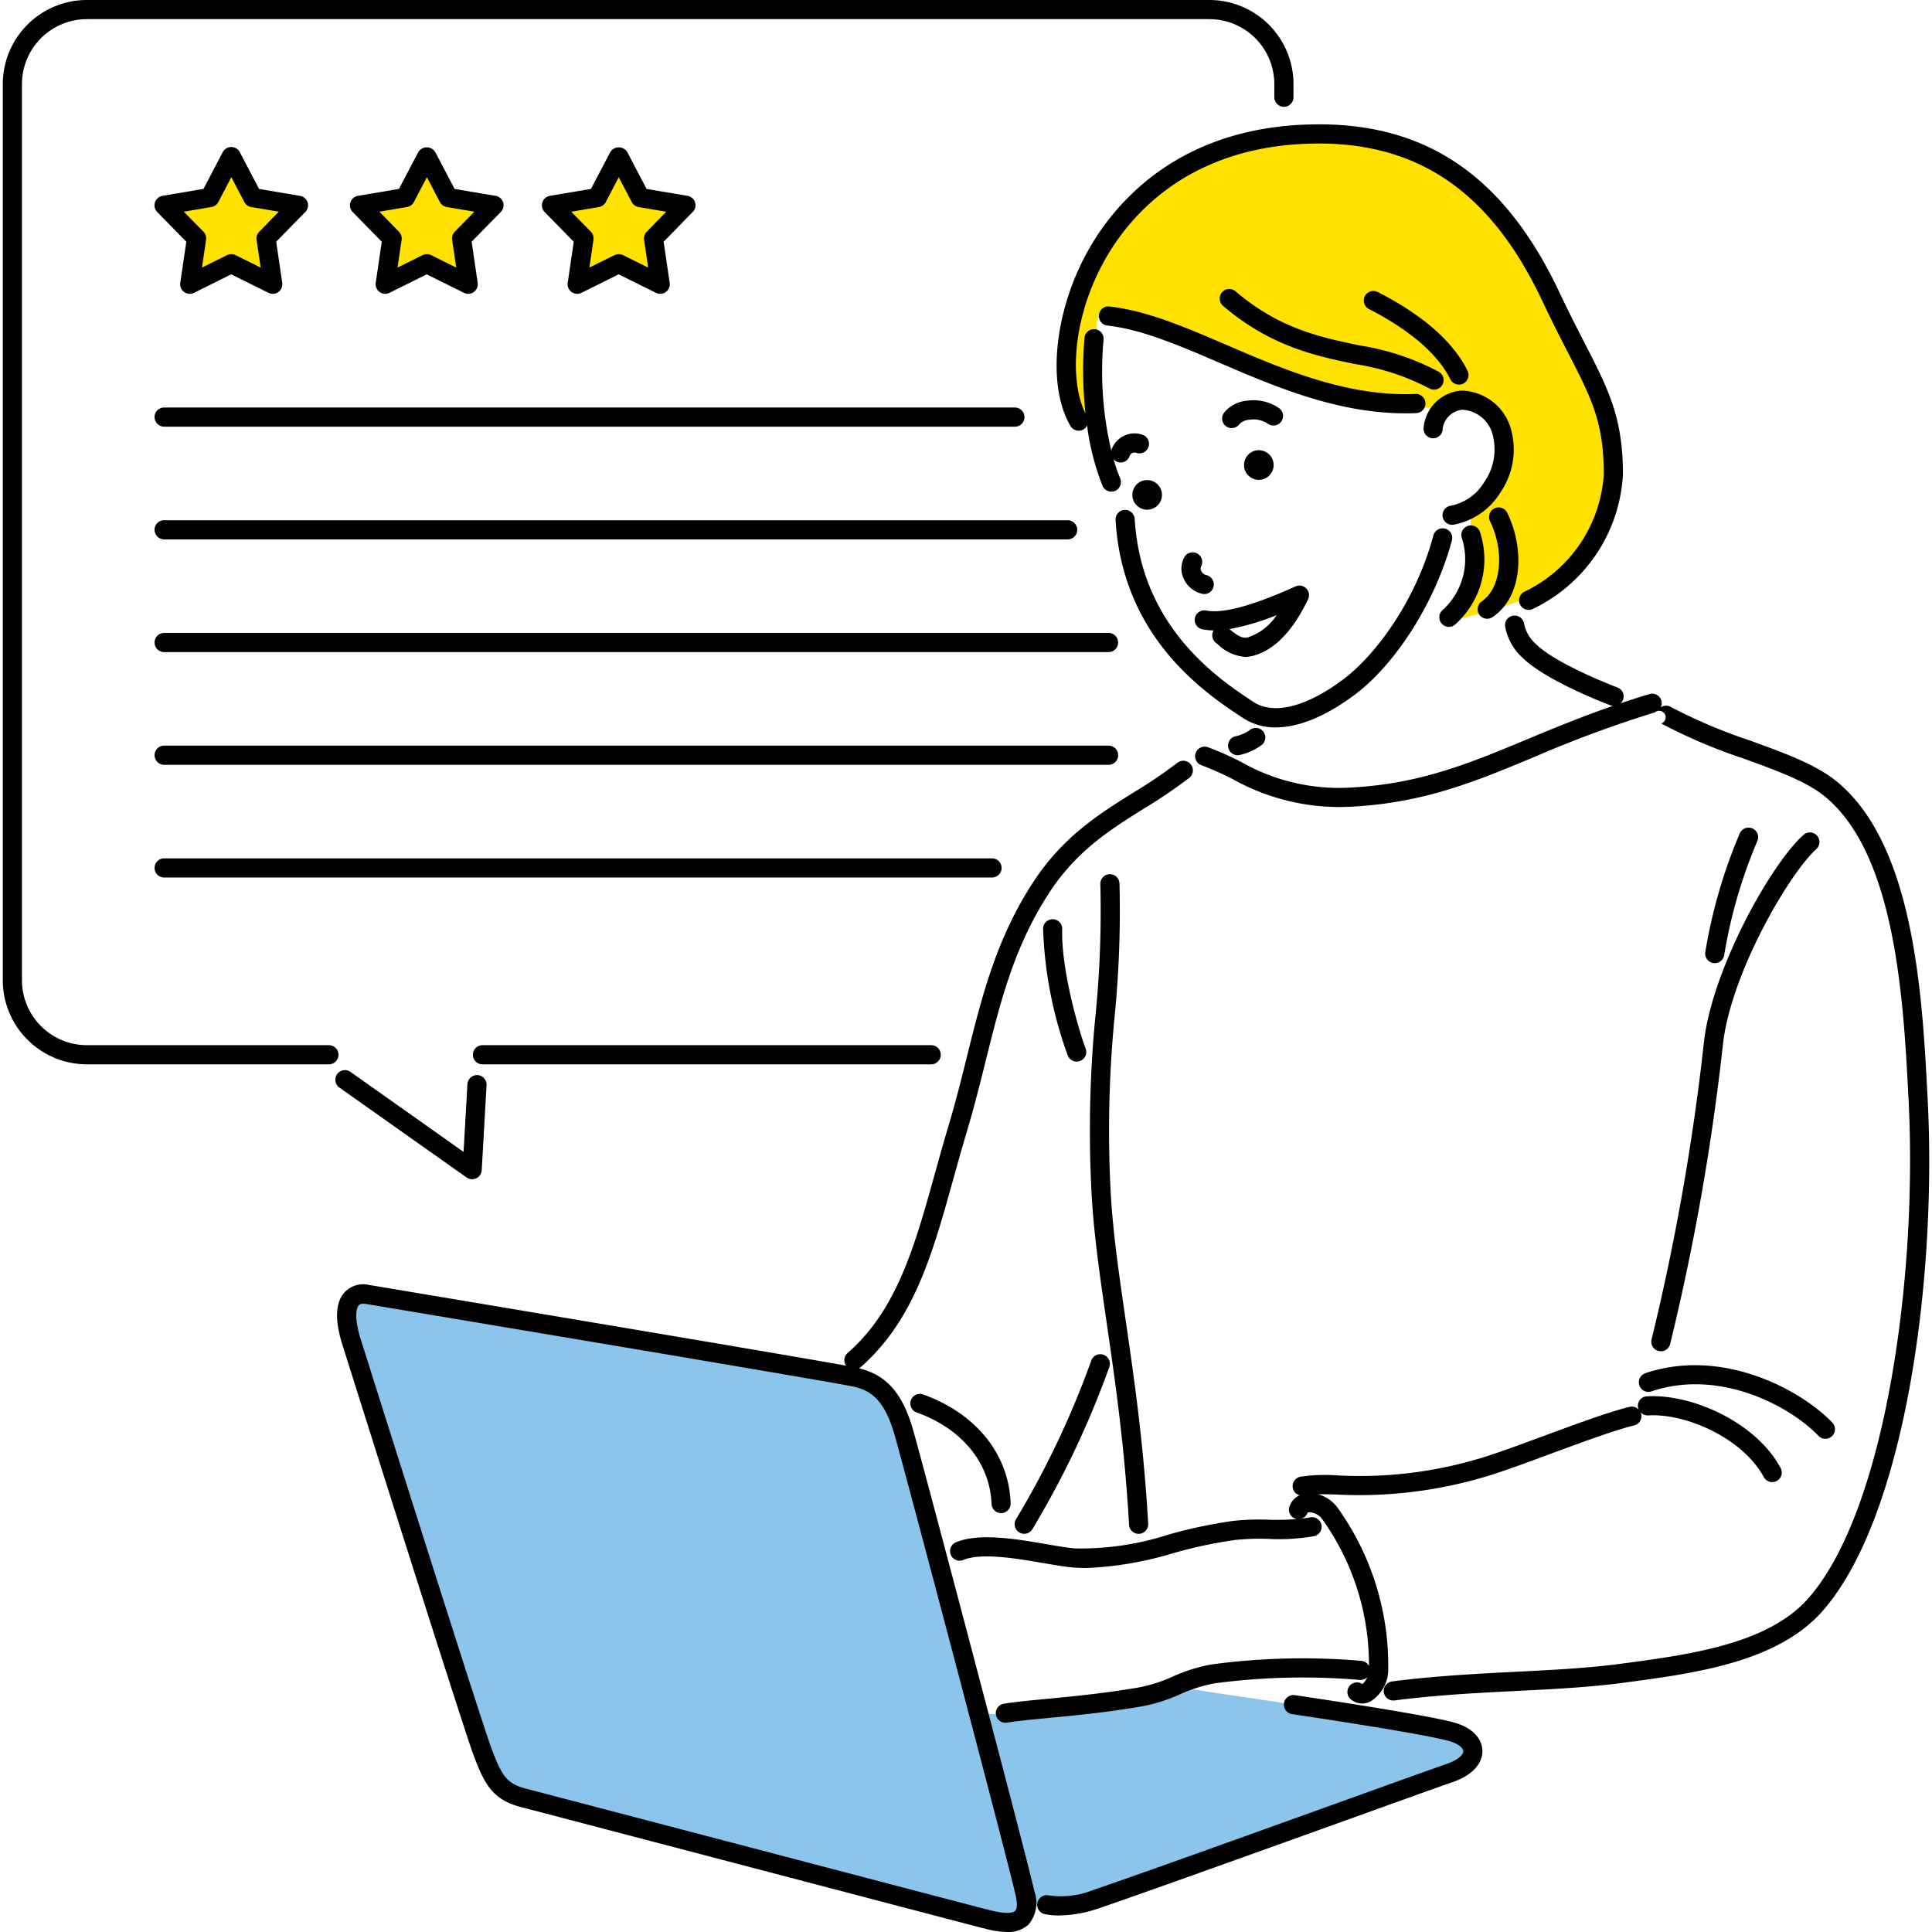 <svg xmlns="http://www.w3.org/2000/svg" width="160" height="160"><path fill="#fff" d="M0 0h160v160H0z"/><path d="M120.894 143.734l-.039-.023a5.978 5.978 0 00-1.916-.609c-2.375-.458-4.765-.789-7.168-1.062-2.1-.238-4.212-.819-6.324-1.135q-2.791-.417-5.585-.826a8.834 8.834 0 00-4.456.206 49.648 49.648 0 01-12.989 1.684c-.959-.029-1.3-.269-1.531-1.138-.161-.59-.33-1.177-.5-1.765a363.088 363.088 0 00-1.309-4.388c-.64-2.105-1.323-4.2-1.934-6.314l-2.091-7.226c-.5-1.725-.776-4.319-1.9-5.773a3.735 3.735 0 00-2.367-1.084c-3.561-.676-7.149-1.137-10.7-1.809-5-.947-10-1.842-15.012-2.72q-3.756-.659-7.514-1.309c-2.2-.381-4.474-1.094-6.692-1.251-1.068-.076-2.574.16-2.068 1.678.834 2.542 1.064 5.333 1.775 7.945.762 2.793 1.677 5.542 2.59 8.288l5.552 16.672a19.264 19.264 0 001.8 4.239c1.3 2.072 3.306 3 5.564 3.676 2.625.789 5.27.95 7.875 1.736 2.751.831 5.43 1.9 8.231 2.561.888.21 1.787.378 2.682.556 5.469 1.085 10.7 2.9 16.116 4.116 1.093.232 2.513.528 3.556-.045.756-.416 1.366-1.033 2.268-.989a9.875 9.875 0 003.3-.248c3.616-.965 7.156-2.193 10.668-3.481 1.759-.645 3.512-1.307 5.268-1.961 1.524-.568 3.005-1.29 4.522-1.816l5.807-2.017a23.222 23.222 0 004.646-1.831 1.514 1.514 0 00.767-1.185 1.656 1.656 0 00-.892-1.352z" fill="#8bc5eb"/><path d="M133.466 40.746a11.89 11.89 0 01-1.676 4.269 12.882 12.882 0 01-5.207 4.446 31.153 31.153 0 01-5.817 1.792c-.172.036-.395.048-.48-.107-.07-.128.007-.285.083-.41a9.1 9.1 0 001.527-4.619c.064-1.269-.349-2.654.067-3.89a9.474 9.474 0 011.444-2.141 5.245 5.245 0 00.779-4.084 3.953 3.953 0 00-1.453-2.285 2.307 2.307 0 00-2.365-.243c-2.442.637-5.019.094-7.484-.45a48.256 48.256 0 01-7.644-2.132c-1.344-.541-2.637-1.2-3.969-1.772-1.27-.543-2.572-1-3.875-1.465l-3.691-1.3c-.71-.252-1.861-.689-2.59-.181a1.03 1.03 0 00-.3.852c-.04 1.284-.2 2.525-.252 3.8-.039 1.012.106 2.012.038 3.021-.02.309-.1.672-.385.791a.661.661 0 01-.384.019 1.625 1.625 0 01-1-.723 3.336 3.336 0 01-.444-1.175 12.233 12.233 0 01-.194-2.452 19.145 19.145 0 011.54-7.624c3.458-7.746 12-11.839 20.228-11.605a19.268 19.268 0 0114.351 6.722 36.487 36.487 0 014.74 8.083l1.844 3.875 1.014 2.13a19.878 19.878 0 011.268 3.108 12.662 12.662 0 01.287 5.75zM20.939 16.365l-1.778-3.4-1.779 3.4-3.783.641 2.685 2.741-.561 3.8 3.437-1.706 3.437 1.706-.561-3.8 2.685-2.741zm16.195 0l-1.778-3.4-1.778 3.4-3.784.641 2.685 2.741-.561 3.8 3.437-1.706 3.437 1.706-.56-3.8 2.684-2.741zm15.893 0l-1.778-3.4-1.778 3.4-3.784.641 2.684 2.741-.56 3.8 3.437-1.706 3.437 1.706-.561-3.8 2.684-2.741z" fill="#ffe200"/><path d="M85.669 156.658c-.626-2.842-9.321-35.746-10.08-38.342-.868-2.964-2.208-4.462-4.454-5a.754.754 0 00.1-.059c4.453-3.886 5.973-9.352 7.733-15.681.359-1.289.727-2.615 1.134-3.973.579-1.933 1.053-3.84 1.512-5.684 1.236-4.966 2.4-9.658 5.389-14.149 2.237-3.369 5.022-5.11 7.715-6.795a41.74 41.74 0 003.79-2.572.794.794 0 00-.983-1.246 39.858 39.858 0 01-3.649 2.472c-2.836 1.774-5.768 3.609-8.2 7.262-3.136 4.721-4.336 9.541-5.606 14.644-.454 1.826-.924 3.715-1.492 5.612-.41 1.368-.781 2.7-1.142 4-1.692 6.083-3.154 11.337-7.248 14.91a.786.786 0 00-.121 1.041c-4.845-.876-25.814-4.394-38.654-6.542l-.812-.136a2.128 2.128 0 00-2.093.634c-.734.844-.788 2.286-.159 4.287 1.221 3.886 10.012 31.731 10.856 33.977.857 2.28 1.5 3.709 3.916 4.33.951.244 8.392 2.2 16.484 4.319 9.82 2.576 20.949 5.5 21.965 5.754a7.646 7.646 0 001.831.277 2.452 2.452 0 001.77-.611 2.785 2.785 0 00.5-2.735zm-1.6 1.595c-.116.113-.553.332-2.107-.063-1.01-.257-12.136-3.176-21.952-5.75-8.1-2.124-15.541-4.076-16.492-4.322-1.6-.412-2-1.156-2.827-3.351-.82-2.179-9.666-30.2-10.829-33.894-.5-1.6-.4-2.492-.157-2.771a.493.493 0 01.386-.132 1.477 1.477 0 01.25.023l.812.136c23.936 4 38.339 6.447 39.516 6.7 1.439.314 2.568 1.1 3.395 3.929.758 2.59 9.43 35.406 10.054 38.238.139.621.12 1.089-.048 1.252zm38.859-118.342a4.717 4.717 0 00.742-3.669 2.759 2.759 0 00-2.568-2.309 1.817 1.817 0 00-1.637 1.722.794.794 0 01-1.565-.267 3.391 3.391 0 013.123-3.04 4.35 4.35 0 014.177 3.472 6.25 6.25 0 01-.942 4.959 5.768 5.768 0 01-3.89 2.675.832.832 0 01-.115.008.794.794 0 01-.113-1.579 4.187 4.187 0 002.789-1.977zM91.891 25.386c3.064.336 6.3 1.724 9.716 3.194 4.675 2.008 9.965 4.285 15.615 4.046a.793.793 0 11.068 1.585q-.449.019-.9.019c-5.654 0-10.825-2.22-15.413-4.192-3.308-1.422-6.434-2.765-9.264-3.075a.793.793 0 01-.7-.876.78.78 0 01.878-.706zm20.649 3.212a20.882 20.882 0 016.6 2.181.794.794 0 11-.8 1.371 19.683 19.683 0 00-6.128-2c-3.269-.684-6.974-1.458-10.9-4.8a.794.794 0 111.028-1.209c3.623 3.076 6.969 3.776 10.2 4.453zm8.993 2.108a.793.793 0 01-.359 1.063.783.783 0 01-.351.083.794.794 0 01-.712-.441c-1.3-2.621-4.38-4.611-6.738-5.817a.793.793 0 01.724-1.412c3.738 1.909 6.239 4.104 7.436 6.52zm-13.715-20.373c9.852-.484 16.634 3.927 21.329 13.884.779 1.65 1.476 3.009 2.093 4.209 1.971 3.836 3.162 6.153 3.165 10.853a13.112 13.112 0 01-7.512 11.172.794.794 0 01-.63-1.457 11.579 11.579 0 006.555-9.714c0-4.316-1-6.259-2.989-10.128a131.415 131.415 0 01-2.116-4.257c-4.386-9.3-10.674-13.425-19.817-12.976-10.018.493-14.662 6.389-16.539 9.86-2.652 4.9-2.725 9.983-1.46 12.46a32.2 32.2 0 01-.083-6.254.781.781 0 01.859-.721.793.793 0 01.721.86 28.67 28.67 0 00.645 9.221.724.724 0 01.02-.123 2.023 2.023 0 012.544-1.225.793.793 0 01-.482 1.512.446.446 0 00-.578.272.778.778 0 01-1.323.249 14.387 14.387 0 00.547 1.586.794.794 0 01-.422 1.04.8.8 0 01-.308.062.792.792 0 01-.731-.485 20.864 20.864 0 01-1.281-5 .765.765 0 01-.291.326.793.793 0 01-1.085-.283c-1.928-3.291-1.376-9.286 1.312-14.256 2.036-3.762 7.063-10.162 17.858-10.691zm-2.156 49.909a4.868 4.868 0 01-2.727-.784c-2.983-1.964-9.971-6.56-10.547-16.392a.793.793 0 01.746-.838.806.806 0 01.838.746c.53 9.036 7.051 13.326 9.836 15.158 1.658 1.092 4.349.425 7.383-1.83 2.676-1.988 6.037-6.457 7.517-11.962a.793.793 0 011.532.412c-1.367 5.084-4.623 10.238-8.1 12.823-2.378 1.763-4.593 2.663-6.478 2.663zm-4.973-7.009l.173.138a3.653 3.653 0 002.251 1.03 2.546 2.546 0 00.672-.093c1.768-.483 3.253-2.013 4.543-4.676a.794.794 0 00-1.042-1.068c-3.526 1.595-6.006 2.268-7.386 2a.793.793 0 10-.3 1.557 4.855 4.855 0 00.9.085.8.8 0 00.189 1.023zm5.029-2.285a4.507 4.507 0 01-2.352 1.829c-.506.134-.9-.157-1.514-.646l-.042-.033a19.525 19.525 0 003.908-1.154zm13.661.676a.794.794 0 01.107-1.117 5.681 5.681 0 001.554-6.021.794.794 0 011.5-.5 7.218 7.218 0 01-2.048 7.748.786.786 0 01-.5.182.8.8 0 01-.613-.296zm3.128-.729a.793.793 0 01.212-1.1c1.6-1.081 1.909-4.116.678-6.629a.794.794 0 011.426-.7c1.412 2.887 1.345 6.909-1.216 8.641a.793.793 0 01-1.1-.212zm28.457 82.494c-3.743 4.277-10.568 5.182-16.589 5.98-2.768.366-5.661.512-8.725.666-3.263.163-6.636.333-10.148.786a.793.793 0 11-.2-1.573c3.572-.461 6.978-.632 10.271-.8 3.03-.152 5.892-.3 8.6-.655 5.744-.761 12.254-1.624 15.605-5.45 6.388-7.3 9.035-26.71 8.281-41.271l-.009-.173c-.417-8.052-1.046-20.219-7-25-1.516-1.217-4.016-2.123-6.664-3.083a44.875 44.875 0 01-6.809-2.9.54.54 0 10-.526-.921 98.406 98.406 0 00-10.024 3.71c-4.873 2.028-9.083 3.78-15.082 4.1q-.568.029-1.1.029a18.15 18.15 0 01-8.776-2.32 25.2 25.2 0 00-2.567-1.141.793.793 0 11.533-1.494 26.283 26.283 0 012.731 1.21 16.36 16.36 0 009.1 2.132c5.724-.3 9.817-2 14.555-3.975 2.128-.885 4.467-1.858 7.169-2.792a.778.778 0 01-.2-.035c-.217-.082-5.329-2.015-7.276-3.925a4.611 4.611 0 01-1.451-2.539.793.793 0 111.547-.349 3.055 3.055 0 001.014 1.755c1.708 1.676 6.673 3.554 6.724 3.572a.794.794 0 01.464 1.022.78.78 0 01-.2.288 74.337 74.337 0 012.384-.761.792.792 0 01.987.532.781.781 0 01-.049.563.793.793 0 01.826-.036 43.679 43.679 0 006.566 2.786c2.776 1.006 5.4 1.957 7.116 3.338 6.5 5.22 7.156 17.816 7.587 26.15l.009.173c.788 15.247-1.939 34.705-8.674 42.397zm-66.807-7.6a73.838 73.838 0 006.218-13.116.793.793 0 111.492.54 75.466 75.466 0 01-6.352 13.4.794.794 0 11-1.358-.821zm6.574-41.757a87.177 87.177 0 00.394-10.815.793.793 0 01.766-.82h.027a.792.792 0 01.792.767 88.4 88.4 0 01-.4 11 97.064 97.064 0 00-.332 14.5c.175 3.3.671 6.718 1.245 10.67.7 4.823 1.494 10.29 1.864 16.854a.794.794 0 01-.747.837h-.046a.794.794 0 01-.791-.748c-.366-6.5-1.155-11.925-1.851-16.716-.58-3.991-1.079-7.437-1.258-10.814a98.289 98.289 0 01.337-14.72zm16.749 41.767a.779.779 0 01-.194-.024.792.792 0 01-.5-1 1.574 1.574 0 01.842-.942.786.786 0 01-.562-.6.8.8 0 01.619-.937 14.253 14.253 0 013.1-.109 34.572 34.572 0 0011.511-1.334c1.332-.375 3.394-1.137 5.576-1.943 2.647-.979 5.385-1.99 7.086-2.4a.784.784 0 01.758.238.78.78 0 01.673-1.11c3.678-.219 8.99 2.1 11.068 5.922a.793.793 0 11-1.393.758c-1.764-3.239-6.464-5.29-9.58-5.1a.784.784 0 01-.643-.286.729.729 0 01.074.158.794.794 0 01-.584.958c-1.612.391-4.306 1.387-6.91 2.349-2.213.818-4.3 1.59-5.7 1.982a36.517 36.517 0 01-11.987 1.394 35.708 35.708 0 00-1.572-.025 3.018 3.018 0 011.536 1.013 22.419 22.419 0 014.269 13.4 3.126 3.126 0 01-1.482 2.751 1.564 1.564 0 01-.685.165 1.447 1.447 0 01-.91-.33.793.793 0 01.935-1.28 1.4 1.4 0 00.4-.567.79.79 0 01-.583.227 55.6 55.6 0 00-12.041.278 12.22 12.22 0 00-2.882.912 13.568 13.568 0 01-3.237 1.01c-2.908.5-5.549.747-7.672.949-1.366.13-2.547.242-3.417.386a.8.8 0 01-.13.01.793.793 0 01-.127-1.576c.923-.152 2.128-.267 3.524-.4 2.1-.2 4.7-.447 7.555-.933a12.049 12.049 0 002.89-.909 13.736 13.736 0 013.224-1.012 56.771 56.771 0 0112.392-.3.781.781 0 01.651.431 20.716 20.716 0 00-3.916-12.225 1.4 1.4 0 00-.892-.5.443.443 0 00-.278.028.777.777 0 01-.5.49c.229-.028.46-.058.7-.1a.794.794 0 11.292 1.56 16.748 16.748 0 01-3.68.221 19.581 19.581 0 00-2.814.087 38.216 38.216 0 00-5.107 1.087 28.731 28.731 0 01-7.206 1.235c-.349 0-.7-.013-1.05-.04-.667-.051-1.509-.2-2.483-.363-2.184-.376-5.176-.891-6.657-.264a.793.793 0 11-.618-1.461c1.913-.808 5.035-.27 7.543.162.9.154 1.741.3 2.335.344a23.662 23.662 0 007.734-1.148 39.551 39.551 0 015.324-1.128 20.908 20.908 0 013.03-.1 19.559 19.559 0 002.352-.063zM87.97 76.925c-.116 3.033 1.207 7.957 1.94 9.919a.793.793 0 01-.465 1.021.81.81 0 01-.278.051.794.794 0 01-.743-.517 33.857 33.857 0 01-2.04-10.535.794.794 0 011.586.06zm-12.056 40.051a.793.793 0 11.537-1.493c4.383 1.576 7.092 4.943 7.247 9.005a.794.794 0 01-.763.823h-.026a.793.793 0 01-.792-.763c-.133-3.396-2.451-6.227-6.202-7.577zm19.089-77.217a1.226 1.226 0 11-1.226 1.226 1.226 1.226 0 011.226-1.227zm9.248-2.472a1.226 1.226 0 11-1.226 1.227 1.227 1.227 0 011.226-1.231zm-4.777 9.625a.381.381 0 000 .361.64.64 0 00.412.352.794.794 0 01-.155 1.572.78.78 0 01-.156-.016 2.222 2.222 0 01-1.54-1.242 1.97 1.97 0 01.048-1.8.794.794 0 011.388.771zm5.5-11.84a2.167 2.167 0 00-1.534-.307 1.217 1.217 0 00-.794.359.793.793 0 11-1.285-.93 2.71 2.71 0 011.849-1 3.731 3.731 0 012.727.616.793.793 0 11-.963 1.26zm-.372 25.49a.794.794 0 01-.092 1.118 4.8 4.8 0 01-1.863.849.869.869 0 01-.156.015.794.794 0 01-.154-1.572 3.325 3.325 0 001.147-.5.793.793 0 011.115.086zm18.164 84.4c.036 1.09-.862 2.06-2.4 2.6-1.419.494-5.107 1.822-9.46 3.388-7.313 2.63-16.414 5.9-19.938 7.1a10.245 10.245 0 01-3.261.578 5.256 5.256 0 01-1.245-.123.794.794 0 01.412-1.533 7.09 7.09 0 003.588-.426c3.508-1.186 12.6-4.457 19.908-7.086 4.36-1.569 8.053-2.9 9.475-3.393.932-.323 1.346-.769 1.337-1.046-.007-.248-.394-.621-1.223-.85-2.32-.644-12.851-2.2-12.956-2.215a.793.793 0 01.231-1.57c.437.064 10.735 1.585 13.151 2.256 1.453.39 2.345 1.26 2.378 2.316zM25.473 16.758a.793.793 0 00-.621-.538l-3.4-.574-1.595-3.052a.8.8 0 00-1.407 0l-1.6 3.052-3.395.574a.795.795 0 00-.435 1.338l2.409 2.461-.5 3.406a.794.794 0 001.139.826l3.084-1.531 3.084 1.531a.794.794 0 001.138-.826l-.5-3.406 2.409-2.461a.789.789 0 00.19-.8zm-4.005 2.432a.789.789 0 00-.219.67l.34 2.3-2.078-1.031a.8.8 0 00-.706 0l-2.078 1.031.339-2.3a.791.791 0 00-.218-.67l-1.623-1.658 2.287-.388a.793.793 0 00.571-.414l1.076-2.056 1.074 2.056a.793.793 0 00.571.414l2.289.388zm20.2-2.432a.794.794 0 00-.621-.538l-3.4-.574-1.6-3.052a.827.827 0 00-1.406 0l-1.6 3.052-3.4.574a.794.794 0 00-.434 1.338l2.409 2.461-.5 3.406a.794.794 0 001.138.826l3.084-1.531 3.084 1.531a.794.794 0 001.138-.826l-.5-3.406 2.409-2.461a.791.791 0 00.199-.8zm-4.005 2.432a.789.789 0 00-.219.67l.339 2.3-2.078-1.031a.8.8 0 00-.706 0l-2.078 1.031.34-2.3a.789.789 0 00-.219-.67l-1.623-1.658 2.288-.388a.793.793 0 00.572-.414l1.074-2.056 1.075 2.056a.793.793 0 00.571.414l2.288.388zm19.9-2.432a.792.792 0 00-.621-.538l-3.395-.574-1.6-3.052a.827.827 0 00-1.406 0l-1.6 3.052-3.4.574a.794.794 0 00-.435 1.338l2.409 2.461-.5 3.406a.794.794 0 001.138.826l3.084-1.531 3.084 1.531a.794.794 0 001.138-.826l-.5-3.406 2.408-2.461a.789.789 0 00.192-.8zm-4.005 2.432a.8.8 0 00-.218.67l.34 2.3-2.078-1.031a.8.8 0 00-.706 0l-2.087 1.029.34-2.3a.794.794 0 00-.219-.67l-1.621-1.653 2.288-.388a.793.793 0 00.571-.414l1.075-2.056 1.075 2.056a.791.791 0 00.571.414l2.288.388zM28.109 90.068a.795.795 0 01.916-1.3l9.365 6.626.32-5.614a.808.808 0 01.836-.747.794.794 0 01.748.837l-.4 7.044a.794.794 0 01-1.251.6zm49.009-3.511a.793.793 0 110 1.586H39.956a.793.793 0 110-1.586zm-49.884 1.586H7.195A6.972 6.972 0 01.231 81.18V6.963A6.972 6.972 0 017.195-.001h92.962a6.971 6.971 0 016.964 6.964v1.089a.793.793 0 01-1.587 0V6.963a5.384 5.384 0 00-5.377-5.378H7.195a5.384 5.384 0 00-5.377 5.378V81.18a5.384 5.384 0 005.377 5.377h20.044a.793.793 0 010 1.586zm-14.437-53.6a.794.794 0 01.794-.794h70.458a.793.793 0 110 1.587H13.595a.793.793 0 01-.793-.788zm0 9.334a.794.794 0 01.794-.794h74.828a.793.793 0 110 1.587H13.595a.793.793 0 01-.793-.788zm79.8 9.334a.793.793 0 01-.794.793H13.595a.793.793 0 110-1.587h78.214a.794.794 0 01.789.8zm-.794 10.127H13.595a.793.793 0 110-1.587h78.214a.793.793 0 110 1.587zm-9.648 9.333h-68.56a.793.793 0 110-1.586h68.561a.793.793 0 110 1.586zm58.971 13.5c.729-5.973 5.5-14.579 8.231-17.03a.793.793 0 111.06 1.18c-2.214 1.99-7 10.132-7.716 16.042a195.3 195.3 0 01-4.382 24.929.793.793 0 11-1.534-.4 193.563 193.563 0 004.342-24.719zm.788-6.413a.793.793 0 01-.692-.883 42.745 42.745 0 012.848-9.834.794.794 0 111.455.634 40.9 40.9 0 00-2.728 9.39.794.794 0 01-.787.7.726.726 0 01-.095-.007zm-5.7 33.979c6.384-2.172 12.907 1.341 15.52 4.065a.794.794 0 11-1.145 1.1c-2.341-2.442-8.179-5.6-13.863-3.66a.794.794 0 01-.512-1.5z"/></svg>